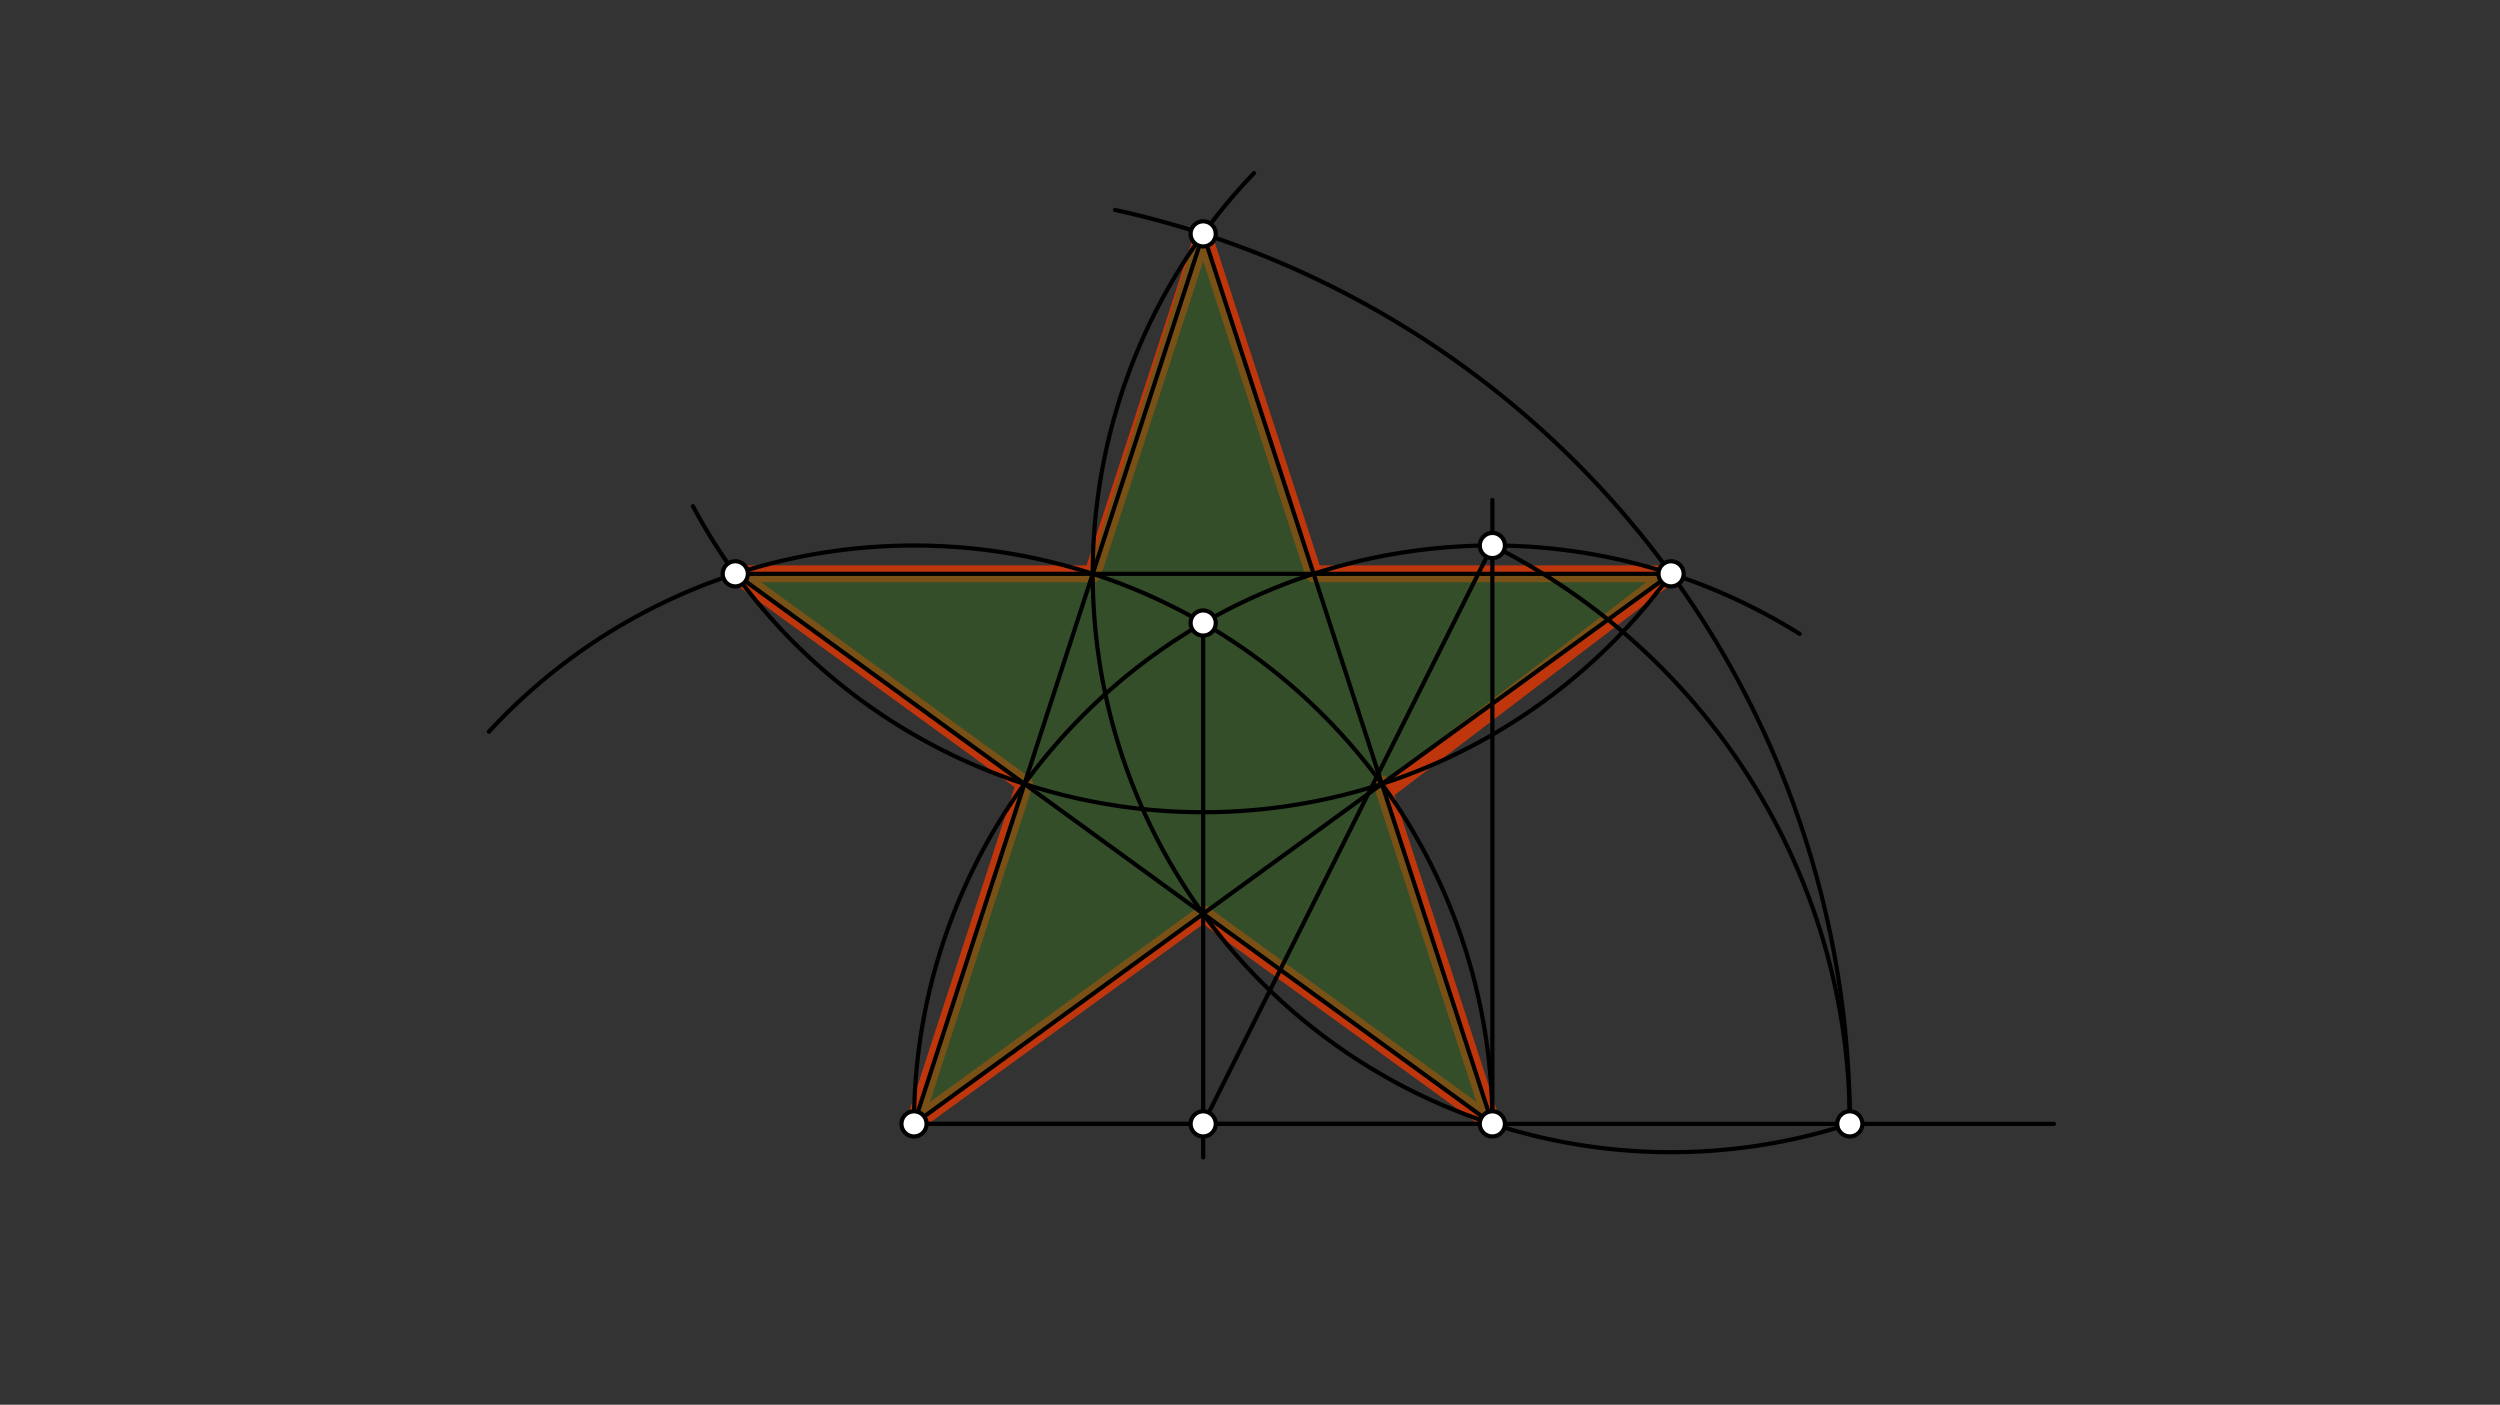 <svg xmlns="http://www.w3.org/2000/svg" class="svg--816" height="100%" preserveAspectRatio="xMidYMid meet" viewBox="0 0 595.276 334.488" width="100%"><rect x="0" y="0" width="595.276" height="334.488" fill="#333333" stroke="none"/><defs><marker id="marker-arrow" markerHeight="16" markerUnits="userSpaceOnUse" markerWidth="24" orient="auto-start-reverse" refX="24" refY="4" viewBox="0 0 24 8"><path d="M 0 0 L 24 4 L 0 8 z" stroke="inherit"></path></marker></defs><g class="aux-layer--949"><g class="element--733"><line stroke="#BF360C" stroke-dasharray="none" stroke-linecap="round" stroke-width="4" x1="217.634" x2="286.491" y1="267.607" y2="217.58"></line></g><g class="element--733"><line stroke="#BF360C" stroke-dasharray="none" stroke-linecap="round" stroke-width="4" x1="286.491" x2="355.348" y1="217.58" y2="267.607"></line></g><g class="element--733"><line stroke="#BF360C" stroke-dasharray="none" stroke-linecap="round" stroke-width="4" x1="355.348" x2="329.047" y1="267.607" y2="186.661"></line></g><g class="element--733"><line stroke="#BF360C" stroke-dasharray="none" stroke-linecap="round" stroke-width="4" x1="329.684" x2="397.904" y1="188.62" y2="136.633"></line></g><g class="element--733"><line stroke="#BF360C" stroke-dasharray="none" stroke-linecap="round" stroke-width="4" x1="397.904" x2="312.792" y1="136.633" y2="136.633"></line></g><g class="element--733"><line stroke="#BF360C" stroke-dasharray="none" stroke-linecap="round" stroke-width="4" x1="312.792" x2="286.491" y1="136.633" y2="55.687"></line></g><g class="element--733"><line stroke="#BF360C" stroke-dasharray="none" stroke-linecap="round" stroke-width="4" x1="286.491" x2="260.19" y1="55.687" y2="136.633"></line></g><g class="element--733"><line stroke="#BF360C" stroke-dasharray="none" stroke-linecap="round" stroke-width="4" x1="260.19" x2="175.078" y1="136.633" y2="136.633"></line></g><g class="element--733"><line stroke="#BF360C" stroke-dasharray="none" stroke-linecap="round" stroke-width="4" x1="175.078" x2="243.935" y1="136.633" y2="186.661"></line></g><g class="element--733"><line stroke="#BF360C" stroke-dasharray="none" stroke-linecap="round" stroke-width="4" x1="243.935" x2="217.634" y1="186.661" y2="267.607"></line></g></g><g class="main-layer--75a"><g class="element--733"><g fill="#33691E" opacity="0.5"><path d="M 286.491 55.687 L 286.491 55.687 L 355.348 267.607 L 175.078 136.633 L 397.904 136.633 L 217.634 267.607 L 285.55 53.106 Z" stroke="none"></path></g></g><g class="element--733"><line stroke="#000000" stroke-dasharray="none" stroke-linecap="round" stroke-width="1" x1="217.634" x2="355.348" y1="267.607" y2="267.607"></line></g><g class="element--733"><line stroke="#000000" stroke-dasharray="none" stroke-linecap="round" stroke-width="1" x1="217.634" x2="489.062" y1="267.607" y2="267.607"></line></g><g class="element--733"><path d="M 355.348 267.607 A 137.714 137.714 0 0 0 116.408 174.235" fill="none" stroke="#000000" stroke-dasharray="none" stroke-linecap="round" stroke-width="1"></path></g><g class="element--733"><path d="M 217.634 267.607 A 137.714 137.714 0 0 1 428.5 150.928" fill="none" stroke="#000000" stroke-dasharray="none" stroke-linecap="round" stroke-width="1"></path></g><g class="element--733"><line stroke="#000000" stroke-dasharray="none" stroke-linecap="round" stroke-width="1" x1="286.491" x2="286.491" y1="148.343" y2="275.607"></line></g><g class="element--733"><line stroke="#000000" stroke-dasharray="none" stroke-linecap="round" stroke-width="1" x1="355.348" x2="355.348" y1="267.607" y2="119.036"></line></g><g class="element--733"><line stroke="#000000" stroke-dasharray="none" stroke-linecap="round" stroke-width="1" x1="286.491" x2="355.348" y1="267.607" y2="129.893"></line></g><g class="element--733"><path d="M 355.348 129.893 A 153.969 153.969 0 0 1 440.46 267.607" fill="none" stroke="#000000" stroke-dasharray="none" stroke-linecap="round" stroke-width="1"></path></g><g class="element--733"><path d="M 440.46 267.607 A 222.826 222.826 0 0 0 265.497 49.982" fill="none" stroke="#000000" stroke-dasharray="none" stroke-linecap="round" stroke-width="1"></path></g><g class="element--733"><path d="M 440.46 267.607 A 137.714 137.714 0 0 1 298.611 41.207" fill="none" stroke="#000000" stroke-dasharray="none" stroke-linecap="round" stroke-width="1"></path></g><g class="element--733"><path d="M 397.904 136.633 A 137.714 137.714 0 0 1 164.993 120.521" fill="none" stroke="#000000" stroke-dasharray="none" stroke-linecap="round" stroke-width="1"></path></g><g class="element--733"><line stroke="#000000" stroke-dasharray="none" stroke-linecap="round" stroke-width="1" x1="217.634" x2="397.904" y1="267.607" y2="136.633"></line></g><g class="element--733"><line stroke="#000000" stroke-dasharray="none" stroke-linecap="round" stroke-width="1" x1="397.904" x2="175.078" y1="136.633" y2="136.633"></line></g><g class="element--733"><line stroke="#000000" stroke-dasharray="none" stroke-linecap="round" stroke-width="1" x1="175.078" x2="355.348" y1="136.633" y2="267.607"></line></g><g class="element--733"><line stroke="#000000" stroke-dasharray="none" stroke-linecap="round" stroke-width="1" x1="355.348" x2="286.491" y1="267.607" y2="55.687"></line></g><g class="element--733"><line stroke="#000000" stroke-dasharray="none" stroke-linecap="round" stroke-width="1" x1="286.491" x2="217.634" y1="55.687" y2="267.607"></line></g><g class="element--733"><circle cx="217.634" cy="267.607" r="3" stroke="#000000" stroke-width="1" fill="#ffffff"></circle>}</g><g class="element--733"><circle cx="355.348" cy="267.607" r="3" stroke="#000000" stroke-width="1" fill="#ffffff"></circle>}</g><g class="element--733"><circle cx="286.491" cy="148.343" r="3" stroke="#000000" stroke-width="1" fill="#ffffff"></circle>}</g><g class="element--733"><circle cx="286.491" cy="267.607" r="3" stroke="#000000" stroke-width="1" fill="#ffffff"></circle>}</g><g class="element--733"><circle cx="355.348" cy="129.893" r="3" stroke="#000000" stroke-width="1" fill="#ffffff"></circle>}</g><g class="element--733"><circle cx="440.46" cy="267.607" r="3" stroke="#000000" stroke-width="1" fill="#ffffff"></circle>}</g><g class="element--733"><circle cx="397.904" cy="136.633" r="3" stroke="#000000" stroke-width="1" fill="#ffffff"></circle>}</g><g class="element--733"><circle cx="286.491" cy="55.687" r="3" stroke="#000000" stroke-width="1" fill="#ffffff"></circle>}</g><g class="element--733"><circle cx="175.078" cy="136.633" r="3" stroke="#000000" stroke-width="1" fill="#ffffff"></circle>}</g></g><g class="snaps-layer--ac6"></g><g class="temp-layer--52d"></g></svg>